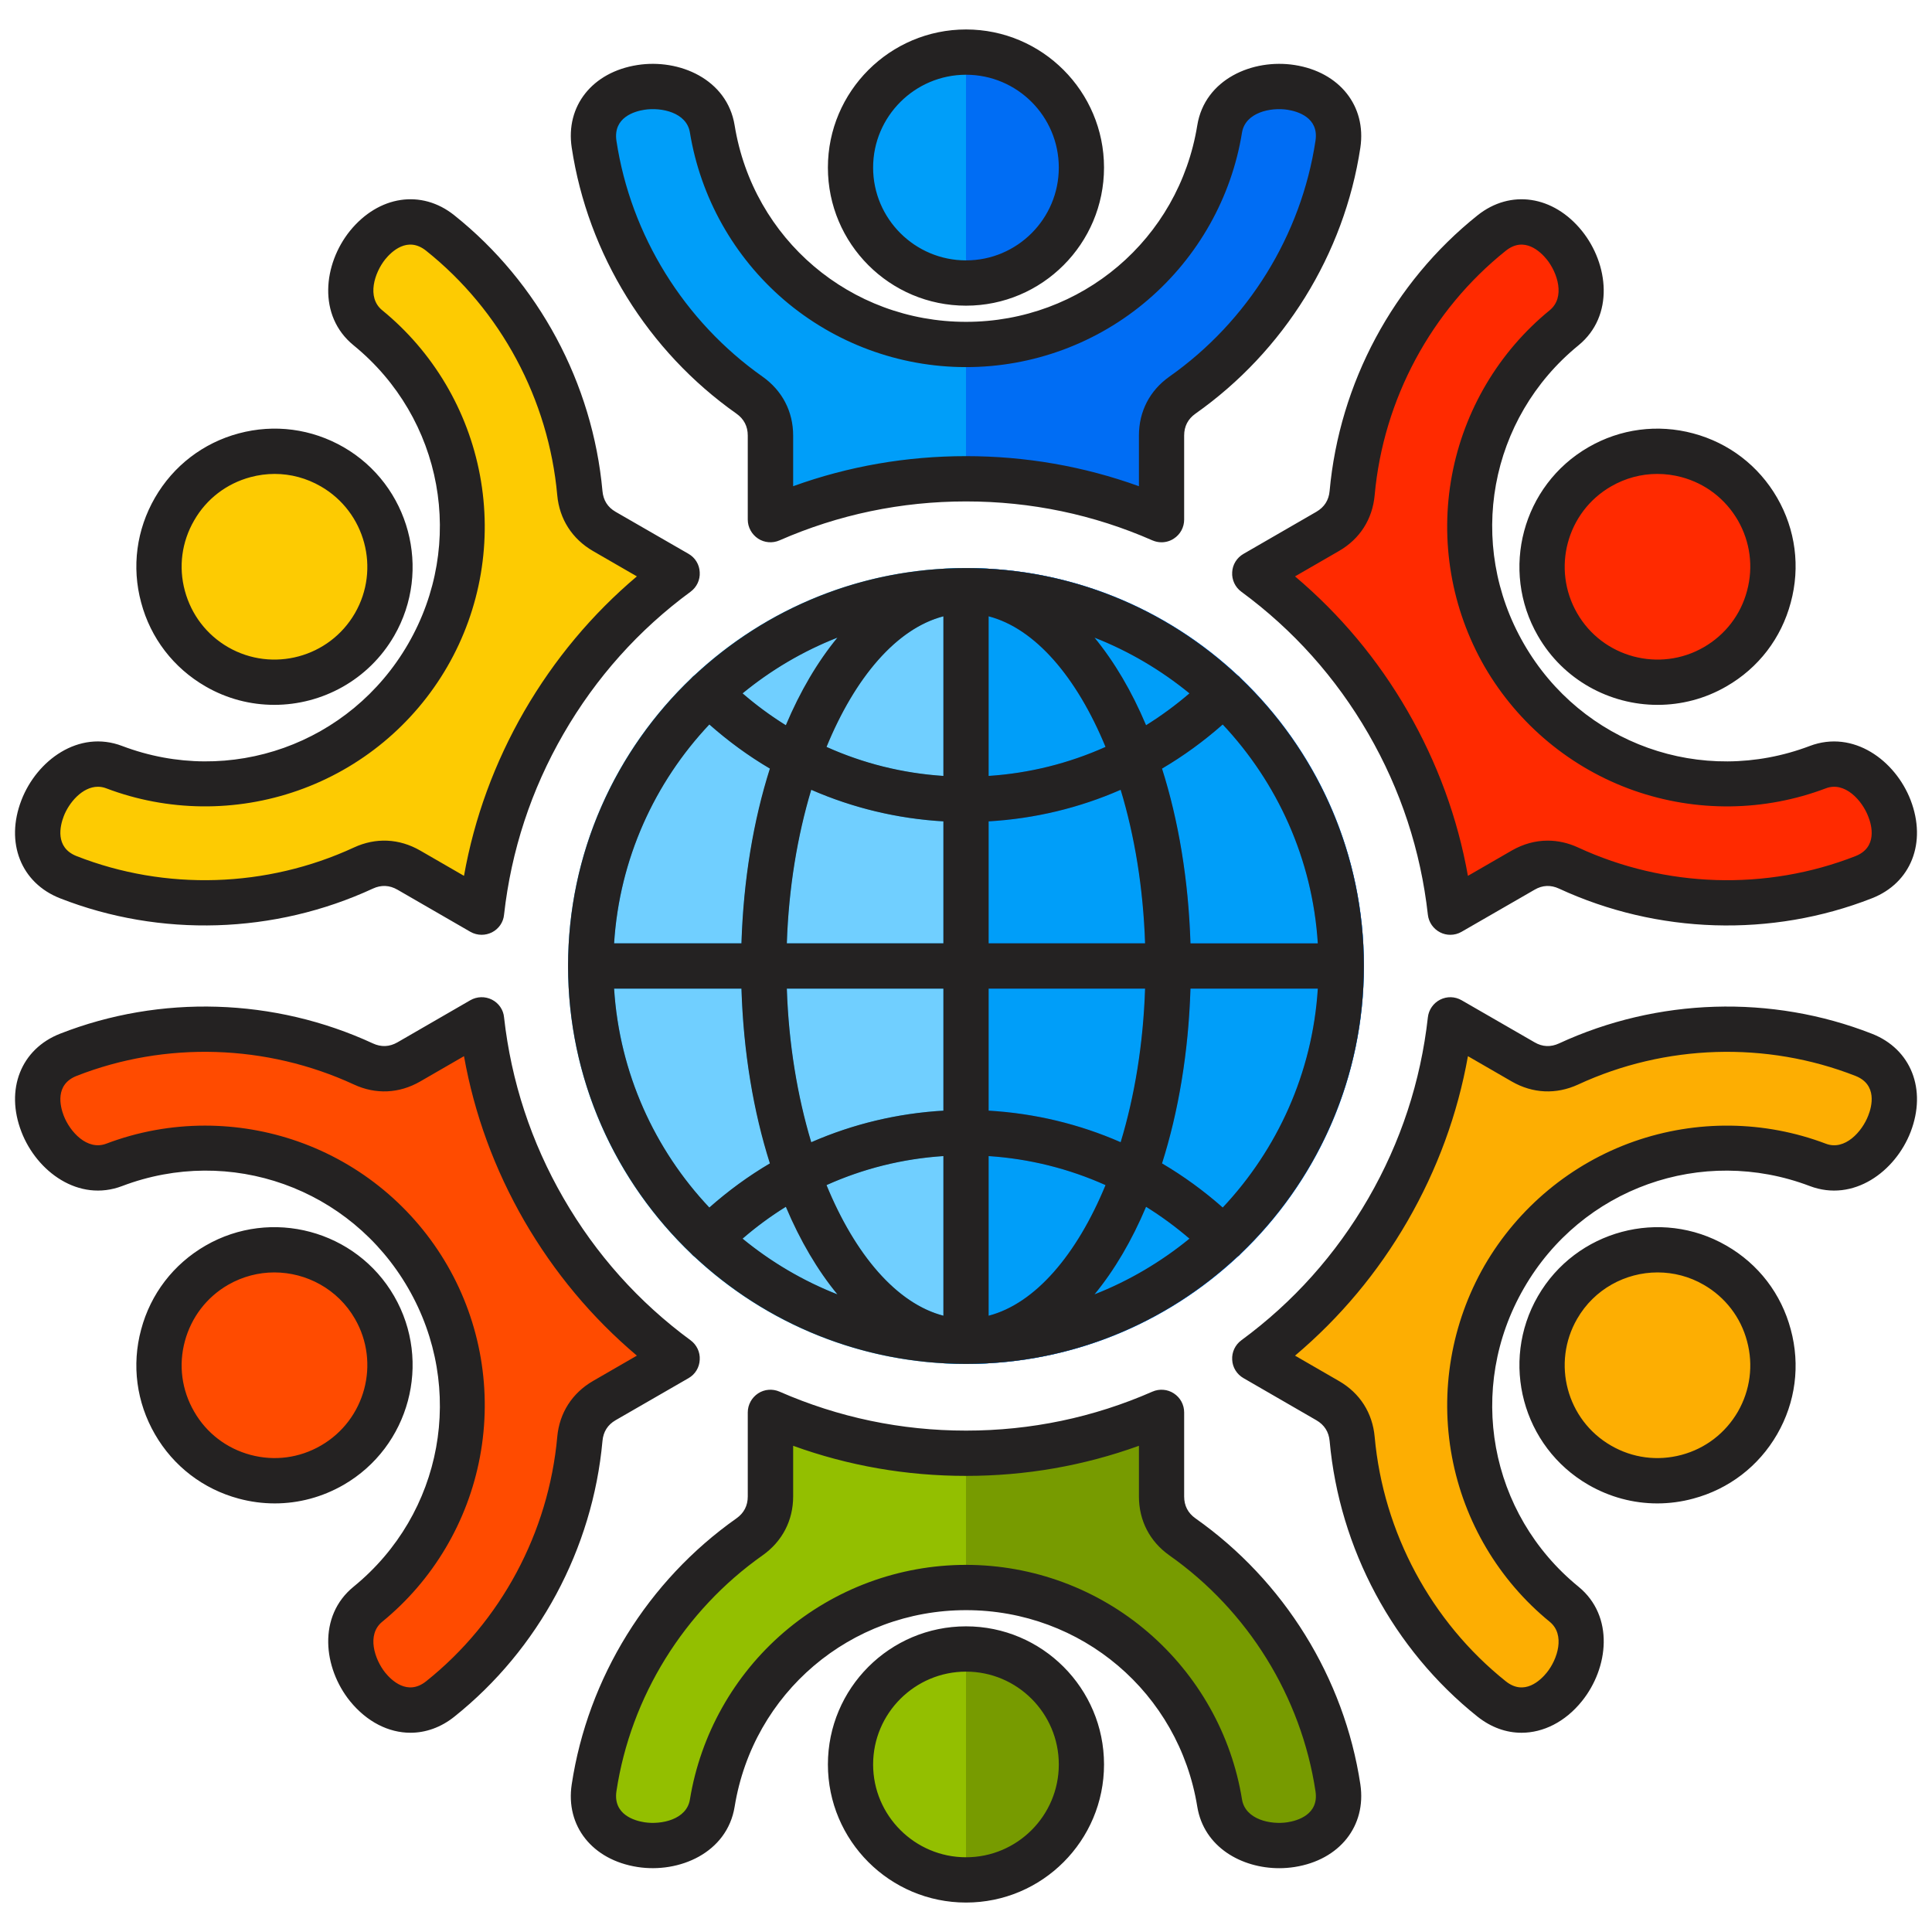 <svg id="Layer_1" viewBox="0 0 512 512" xmlns="http://www.w3.org/2000/svg" data-name="Layer 1"><g><g fill="#009ef9"><path d="m354.565 38.217c-4.15 27.433-19.482 51.196-41.201 66.503-3.586 2.528-5.544 6.302-5.544 10.69v22.296c-15.863-6.959-33.388-10.829-51.82-10.829s-35.957 3.87-51.82 10.829v-22.296c0-4.388-1.958-8.162-5.544-10.69-21.719-15.307-37.051-39.07-41.201-66.503-2.81-18.574 28.651-20.636 31.341-4.049 5.252 32.39 33.351 57.121 67.225 57.121s61.972-24.73 67.225-57.121c2.689-16.586 34.15-14.525 31.341 4.049z" fill-rule="evenodd"/><circle cx="256" cy="44.404" r="30.598"/></g><g fill="#006df4" fill-rule="evenodd"><path d="m354.565 38.217c-4.15 27.433-19.482 51.196-41.201 66.503-3.586 2.528-5.544 6.302-5.544 10.69v22.296c-15.863-6.959-33.388-10.829-51.82-10.829v-35.588c33.874 0 61.972-24.73 67.225-57.121 2.689-16.586 34.15-14.525 31.341 4.049z"/><path d="m256 13.806c16.899 0 30.598 13.699 30.598 30.598s-13.699 30.598-30.598 30.598z"/></g><g fill="#ff2a00" fill-rule="evenodd"><path d="m493.888 232.468c-25.833 10.123-54.078 8.726-78.194-2.429-3.982-1.842-8.23-1.651-12.03.543l-19.309 11.148c-1.905-17.217-7.316-34.33-16.532-50.292s-21.33-29.204-35.289-39.463l19.309-11.148c3.8-2.194 6.09-5.777 6.485-10.146 2.397-26.463 15.31-51.622 36.993-68.932 14.681-11.72 32.197 14.495 19.177 25.117-25.425 20.744-32.793 57.443-15.856 86.779s52.403 41.304 83.08 29.658c15.709-5.964 29.654 22.312 12.164 29.166z"/><path d="m465.746 134.903c8.449 14.635 3.435 33.348-11.2 41.798-14.635 8.449-33.348 3.435-41.798-11.2s-3.435-33.349 11.2-41.798 33.349-3.435 41.798 11.2z"/></g><g fill="#fdae02"><path d="m395.323 450.251c-21.683-17.31-34.596-42.469-36.993-68.932-.396-4.37-2.686-7.952-6.485-10.146l-19.309-11.148c13.958-10.258 26.073-23.5 35.289-39.463 9.216-15.962 14.627-33.075 16.532-50.292l19.309 11.148c3.8 2.194 8.047 2.386 12.03.543 24.116-11.155 52.361-12.552 78.194-2.429 17.49 6.854 3.545 35.13-12.164 29.166-30.677-11.646-66.143.322-83.08 29.658s-9.569 66.035 15.856 86.779c13.019 10.622-4.496 36.838-19.177 25.117z" fill-rule="evenodd"/><circle cx="439.247" cy="361.798" r="30.598" transform="matrix(.697 -.718 .718 .697 -126.3 424.977)"/></g><g fill="#93bf00"><path d="m157.435 473.783c4.15-27.433 19.482-51.196 41.201-66.503 3.586-2.528 5.544-6.302 5.544-10.69v-22.296c15.863 6.959 33.388 10.829 51.82 10.829s35.957-3.87 51.82-10.829v22.296c0 4.388 1.958 8.162 5.544 10.69 21.719 15.307 37.051 39.07 41.201 66.503 2.81 18.574-28.651 20.636-31.341 4.049-5.252-32.39-33.351-57.121-67.225-57.121s-61.972 24.73-67.225 57.121c-2.689 16.586-34.15 14.525-31.341-4.049z" fill-rule="evenodd"/><circle cx="256" cy="467.595" r="30.598"/></g><g fill="#779b00" fill-rule="evenodd"><path d="m256 385.123c18.432 0 35.957-3.87 51.82-10.829v22.296c0 4.388 1.958 8.162 5.544 10.69 21.719 15.307 37.051 39.07 41.201 66.503 2.81 18.574-28.651 20.636-31.341 4.049-5.252-32.39-33.351-57.121-67.225-57.121v-35.588z"/><path d="m256 436.997c16.899 0 30.598 13.699 30.598 30.598s-13.699 30.598-30.598 30.598v-61.197z"/></g><g fill="#ff4b00"><path d="m18.112 279.531c25.833-10.123 54.078-8.726 78.194 2.429 3.982 1.842 8.23 1.651 12.03-.543l19.309-11.148c1.905 17.217 7.316 34.33 16.532 50.292s21.33 29.204 35.289 39.463l-19.309 11.148c-3.8 2.194-6.09 5.777-6.485 10.146-2.397 26.463-15.31 51.622-36.993 68.932-14.681 11.72-32.197-14.495-19.177-25.117 25.425-20.744 32.793-57.443 15.856-86.779s-52.403-41.304-83.08-29.658c-15.709 5.964-29.654-22.312-12.164-29.166z" fill-rule="evenodd"/><circle cx="72.753" cy="361.798" r="30.598" transform="matrix(.995 -.1 .1 .995 -35.757 9.071)"/></g><g fill="#fdcb02"><path d="m116.677 61.749c21.683 17.31 34.596 42.469 36.993 68.932.396 4.37 2.685 7.952 6.485 10.146l19.309 11.148c-13.958 10.258-26.073 23.5-35.289 39.463-9.216 15.962-14.626 33.075-16.532 50.292l-19.309-11.148c-3.8-2.194-8.047-2.386-12.03-.543-24.116 11.155-52.361 12.552-78.194 2.429-17.49-6.854-3.545-35.13 12.164-29.166 30.677 11.646 66.143-.322 83.08-29.658s9.569-66.035-15.856-86.779c-13.02-10.622 4.496-36.838 19.177-25.117z" fill-rule="evenodd"/><circle cx="72.753" cy="150.202" r="30.598" transform="matrix(.872 -.49 .49 .872 -64.255 54.9)"/></g><circle cx="256" cy="256" fill="#70cfff" r="99.452"/><g fill-rule="evenodd"><path d="m256 156.548c54.926 0 99.452 44.526 99.452 99.452s-44.526 99.452-99.452 99.452z" fill="#009ef9"/><path d="m256 150.548c29.119 0 55.482 11.804 74.565 30.887s30.887 45.446 30.887 74.565-11.804 55.482-30.887 74.565-45.447 30.887-74.565 30.887-55.482-11.804-74.565-30.887-30.887-45.446-30.887-74.565 11.804-55.482 30.887-74.565 45.447-30.887 74.565-30.887zm66.081 39.371c-16.911-16.911-40.275-27.371-66.081-27.371s-49.17 10.46-66.081 27.371-27.371 40.274-27.371 66.081 10.46 49.17 27.371 66.081 40.275 27.371 66.081 27.371 49.17-10.46 66.081-27.371 27.371-40.274 27.371-66.081-10.46-49.17-27.371-66.081z" fill="#009ef9"/><path d="m256 150.548c29.119 0 55.482 11.804 74.565 30.887s30.887 45.446 30.887 74.565-11.804 55.482-30.887 74.565-45.447 30.887-74.565 30.887v-12c25.807 0 49.17-10.46 66.081-27.371s27.371-40.274 27.371-66.081-10.46-49.17-27.371-66.081-40.275-27.371-66.081-27.371z" fill="#006df4"/><path d="m256 217.847c-13.787 0-26.975-2.756-39.059-7.757-12.534-5.187-23.84-12.786-33.36-22.225-2.343-2.33-2.353-6.118-.023-8.461s6.118-2.353 8.461-.023c8.425 8.354 18.413 15.071 29.469 19.647 10.624 4.396 22.273 6.819 34.512 6.819z" fill="#009ef9"/><path d="m319.981 179.381c2.343-2.33 6.131-2.319 8.461.023s2.319 6.131-.023 8.461c-9.52 9.44-20.826 17.038-33.36 22.225-12.084 5.001-25.272 7.757-39.059 7.757v-12c12.239 0 23.889-2.423 34.512-6.819 11.056-4.575 21.043-11.293 29.469-19.647z" fill="#006df4"/><path d="m192.018 332.619c-2.343 2.33-6.131 2.319-8.461-.023s-2.319-6.131.023-8.461c9.52-9.44 20.826-17.038 33.36-22.225 12.084-5.001 25.272-7.757 39.059-7.757v12c-12.239 0-23.889 2.423-34.512 6.819-11.055 4.575-21.043 11.293-29.469 19.647z" fill="#009ef9"/><path d="m256 294.153c13.787 0 26.975 2.756 39.059 7.757 12.533 5.187 23.84 12.786 33.36 22.225 2.342 2.33 2.353 6.118.023 8.461s-6.118 2.353-8.461.023c-8.425-8.354-18.414-15.071-29.469-19.647-10.624-4.396-22.273-6.819-34.512-6.819z" fill="#006df4"/><path d="m256 150.548c17.175 0 32.413 12.341 43.163 32.293 10.146 18.83 16.421 44.705 16.421 73.159s-6.276 54.328-16.421 73.159c-10.75 19.952-25.988 32.293-43.163 32.293s-32.413-12.341-43.163-32.293c-10.145-18.83-16.421-44.705-16.421-73.159s6.276-54.329 16.421-73.159c10.75-19.952 25.987-32.293 43.163-32.293zm32.616 37.965c-8.643-16.042-20.199-25.964-32.616-25.964s-23.973 9.922-32.616 25.964c-9.247 17.163-14.968 41.016-14.968 67.487s5.72 50.324 14.968 67.487c8.643 16.042 20.199 25.964 32.616 25.964s23.973-9.922 32.616-25.964c9.247-17.163 14.967-41.016 14.967-67.487s-5.72-50.324-14.967-67.487z" fill="#009ef9"/><path d="m256 150.548c17.175 0 32.413 12.341 43.163 32.293 10.146 18.83 16.421 44.705 16.421 73.159s-6.276 54.328-16.421 73.159c-10.75 19.952-25.988 32.293-43.163 32.293v-12c12.418 0 23.973-9.922 32.616-25.964 9.247-17.163 14.967-41.016 14.967-67.487s-5.72-50.324-14.967-67.487c-8.643-16.042-20.199-25.964-32.616-25.964v-12z" fill="#006df4"/><path d="m156.548 262c-3.314 0-6-2.686-6-6s2.686-6 6-6h99.452v12z" fill="#009ef9"/><path d="m256 250h99.452c3.314 0 6 2.686 6 6s-2.686 6-6 6h-99.452z" fill="#006df4"/><path d="m256 150.548c2.014 0 4.014.059 6 .17v210.564c-1.986.111-3.986.17-6 .17s-4.014-.059-6-.17v-210.564c1.986-.111 3.986-.17 6-.17z" fill="#009ef9"/></g></g><path d="m324.032 320.007c-5.022-4.441-10.397-8.349-16.08-11.692 4.361-13.719 7.005-29.43 7.534-46.316h33.747c-1.41 22.376-10.75 42.633-25.2 58.008zm-161.289-58.008h33.747c.529 16.886 3.172 32.597 7.533 46.316-5.683 3.344-11.014 7.252-16.036 11.692-14.494-15.375-23.834-35.632-25.244-58.008zm25.244-70.005c5.022 4.441 10.353 8.349 16.036 11.688-4.361 13.724-7.005 29.434-7.533 46.316h-33.747c1.41-22.372 10.75-42.628 25.244-58.004zm74.014 58.004v-32.332c12.159-.705 24.011-3.547 34.98-8.358 3.701 12.182 5.992 26.037 6.476 40.69h-41.457zm0 44.338v-32.337h41.457c-.485 14.657-2.775 28.513-6.476 40.694-10.97-4.811-22.821-7.652-34.98-8.357zm41.721 25.482c-3.789 8.992-8.415 16.825-13.657 23.2 9.164-3.599 17.622-8.613 25.156-14.763-3.657-3.128-7.489-5.947-11.498-8.436zm-41.721 28.861v-42.302c10.794.709 21.235 3.326 30.971 7.688-7.622 18.472-18.636 31.403-30.971 34.615zm-40.091-5.661c-5.243-6.375-9.869-14.208-13.657-23.2-4.009 2.489-7.842 5.309-11.454 8.436 7.489 6.15 15.948 11.164 25.112 14.763zm28.107-36.641v42.302c-12.38-3.212-23.393-16.142-30.971-34.615 9.692-4.362 20.134-6.979 30.971-7.688zm0-44.377v32.337c-12.203.705-24.01 3.546-35.024 8.357-3.657-12.181-5.992-26.037-6.476-40.694h41.501zm0-44.333v32.332h-41.501c.485-14.649 2.82-28.509 6.476-40.69 11.014 4.811 22.821 7.653 35.024 8.358zm-41.765-25.477c3.789-8.996 8.415-16.83 13.657-23.204-9.164 3.599-17.622 8.613-25.112 14.763 3.613 3.128 7.445 5.948 11.454 8.441zm41.765-28.861v42.298c-10.838-.709-21.279-3.326-30.971-7.687 7.578-18.473 18.592-31.403 30.971-34.61zm42.955 34.61c-9.736 4.361-20.178 6.978-30.971 7.687v-42.298c12.336 3.207 23.35 16.138 30.971 34.61zm-2.907-28.954c5.242 6.375 9.868 14.208 13.657 23.204 4.009-2.494 7.842-5.313 11.498-8.441-7.534-6.15-15.992-11.164-25.156-14.763zm25.42 81.014c-.529-16.882-3.172-32.592-7.534-46.316 5.683-3.339 11.058-7.247 16.08-11.688 14.45 15.375 23.79 35.632 25.2 58.004h-33.747zm13.173-70.348c-.088-.079-.132-.172-.176-.251-.22-.181-.396-.326-.617-.476-18.856-17.592-44.1-28.376-71.855-28.376s-53.043 10.785-71.899 28.376c-.176.15-.397.295-.573.476-.088.079-.132.172-.22.251-20.178 19.222-32.778 46.342-32.778 76.349s12.6 57.132 32.778 76.353c.088.079.132.172.22.251.176.181.397.322.573.476 18.856 17.587 44.144 28.367 71.899 28.367s52.999-10.78 71.855-28.372c.221-.15.397-.291.617-.471.044-.079.088-.172.176-.251 20.178-19.221 32.778-46.342 32.778-76.353s-12.6-57.127-32.778-76.349zm-277.2-41.745c3.26-5.692 8.591-9.763 14.935-11.463 2.115-.568 4.273-.85 6.388-.85 4.273 0 8.458 1.119 12.248 3.309 11.763 6.78 15.816 21.856 9.032 33.601-6.785 11.745-21.852 15.785-33.615 9.005-5.683-3.287-9.736-8.591-11.455-14.939-1.718-6.348-.837-12.974 2.467-18.662zm2.996 43.99c5.727 3.322 12.027 4.899 18.239 4.895 12.644 0 24.98-6.564 31.765-18.288 10.089-17.477 4.053-39.906-13.393-49.995-8.503-4.89-18.327-6.19-27.799-3.657-9.428 2.529-17.314 8.586-22.204 17.05-4.89 8.467-6.212 18.332-3.657 27.773 2.511 9.446 8.591 17.336 17.05 22.222zm-37.579 34.46c-.925 2.401-2.423 8.225 3.436 10.525 23.57 9.243 50.356 8.406 73.485-2.286 5.771-2.678 11.983-2.397 17.534.793l11.631 6.718c2.731-15.34 8.106-29.993 15.992-43.668 7.93-13.675 17.931-25.649 29.826-35.694l-11.631-6.718c-5.507-3.194-8.899-8.45-9.472-14.803-2.291-25.372-14.935-48.986-34.76-64.784-4.934-3.934-9.208.291-10.838 2.291-2.82 3.542-4.978 10.071-.793 13.485 13.481 11.001 22.689 26.521 25.905 43.708 3.26 17.38.22 35.39-8.635 50.722-8.855 15.331-22.909 27.002-39.606 32.857-16.477 5.793-34.54 5.586-50.797-.59-.749-.287-1.498-.414-2.203-.414-4.141 0-7.71 4.247-9.075 7.86zm-.969 21.697c26.61 10.428 56.832 9.489 82.913-2.568 2.203-1.022 4.406-.925 6.52.295l19.297 11.146c.925.537 1.982.802 2.996.802.925 0 1.85-.211 2.731-.643 1.806-.916 3.04-2.683 3.216-4.696 1.894-16.948 7.181-33.082 15.772-47.951s19.913-27.53 33.659-37.628c1.63-1.198 2.555-3.141 2.423-5.168-.088-2.022-1.19-3.851-2.952-4.864l-19.341-11.146c-2.115-1.221-3.26-3.067-3.48-5.494-2.599-28.61-16.917-55.246-39.254-73.08-8.679-6.952-20.045-5.251-27.667 4.132-7.049 8.763-8.635 22.499.969 30.324 23.702 19.327 29.782 52.602 14.45 79.129-15.332 26.526-47.184 37.897-75.776 27.05-11.543-4.397-22.645 3.842-26.698 14.345-4.361 11.252-.132 21.948 10.221 26.015zm69.124 145.041c-5.683 3.291-12.292 4.163-18.636 2.462-6.344-1.7-11.675-5.771-14.935-11.459-3.304-5.692-4.185-12.322-2.467-18.671 1.718-6.34 5.771-11.653 11.455-14.935 3.877-2.229 8.106-3.286 12.247-3.286 8.503 0 16.829 4.41 21.367 12.292 6.784 11.75 2.731 26.821-9.032 33.597zm19.429-39.597c-10.089-17.477-32.557-23.482-50.004-13.393-8.459 4.886-14.538 12.781-17.05 22.222-2.555 9.441-1.234 19.301 3.657 27.768 4.89 8.472 12.776 14.521 22.204 17.054 3.172.85 6.344 1.269 9.56 1.269 6.344 0 12.6-1.67 18.239-4.921 17.446-10.089 23.482-32.518 13.393-49.999zm43.219 37.28c.573-6.353 3.965-11.609 9.472-14.802l11.631-6.719c-11.895-10.049-21.896-22.019-29.826-35.694-7.886-13.675-13.261-28.328-15.992-43.668l-11.631 6.719c-5.551 3.19-11.763 3.476-17.534.793-23.129-10.693-49.915-11.525-73.485-2.287-5.859 2.3-4.361 8.124-3.436 10.52 1.63 4.251 6.212 9.366 11.278 7.45 8.415-3.194 17.27-4.789 26.169-4.789 8.326 0 16.653 1.397 24.627 4.194 16.697 5.859 30.751 17.53 39.606 32.861s11.895 33.341 8.635 50.721c-3.216 17.191-12.424 32.707-25.905 43.708-4.185 3.414-2.026 9.943.793 13.481 1.63 2 5.903 6.23 10.838 2.3 19.825-15.807 32.469-39.421 34.76-64.789zm15.463-4.41 19.341-11.151c1.762-1.009 2.864-2.841 2.952-4.859.132-2.022-.793-3.97-2.423-5.172-13.746-10.097-25.068-22.755-33.659-37.624s-13.878-31.002-15.772-47.955c-.176-2.009-1.41-3.775-3.216-4.692-1.806-.912-3.965-.855-5.727.158l-19.297 11.151c-2.115 1.216-4.317 1.313-6.52.291-26.081-12.063-56.303-12.997-82.913-2.568-10.353 4.066-14.582 14.763-10.221 26.015 4.053 10.503 15.155 18.741 26.698 14.345 28.593-10.851 60.445.524 75.776 27.05 15.332 26.522 9.252 59.801-14.45 79.129-9.604 7.82-8.018 21.561-.969 30.319 4.494 5.533 10.265 8.392 16.036 8.392 4.009 0 8.062-1.401 11.631-4.26 22.336-17.829 36.655-44.461 39.254-73.08.22-2.418 1.366-4.269 3.48-5.489zm92.87 115.827c-13.569 0-24.627-11.04-24.627-24.596s11.058-24.601 24.627-24.601 24.583 11.04 24.583 24.601-11.014 24.596-24.583 24.596zm0-61.198c-20.221 0-36.61 16.42-36.61 36.602s16.389 36.597 36.61 36.597 36.566-16.419 36.566-36.597-16.389-36.602-36.566-36.602zm85.204 51.92c-4.493.7-11.19-.709-12.071-6.049-2.776-17.173-11.631-32.901-24.892-44.294-13.393-11.516-30.531-17.869-48.241-17.869s-34.848 6.353-48.285 17.869c-13.261 11.393-22.072 27.121-24.892 44.294-.837 5.34-7.578 6.749-12.071 6.049-2.555-.401-8.327-2-7.401-8.239 3.789-25.041 17.931-47.822 38.725-62.493 5.198-3.679 8.106-9.221 8.106-15.6v-13.437c14.626 5.3 30.002 7.978 45.818 7.978s31.148-2.678 45.818-7.978v13.437c0 6.379 2.864 11.921 8.062 15.6 20.839 14.671 34.936 37.452 38.725 62.493.969 6.238-4.846 7.838-7.401 8.239zm-24.407-80.538c23.482 16.547 39.43 42.25 43.703 70.507 1.63 11.023-5.507 20.01-17.402 21.883-1.366.211-2.731.321-4.097.321-9.957 0-19.957-5.551-21.72-16.292-4.89-30.178-30.663-52.092-61.282-52.092s-56.435 21.913-61.326 52.092c-1.982 12.208-14.671 17.711-25.773 15.97-11.939-1.872-19.076-10.86-17.402-21.883 4.273-28.257 20.178-53.96 43.659-70.507 1.983-1.401 2.996-3.353 2.996-5.793v-22.288c0-2.031 1.057-3.921 2.731-5.031s3.833-1.278 5.683-.467c15.64 6.846 32.249 10.327 49.43 10.327s33.791-3.48 49.387-10.327c1.85-.811 4.009-.643 5.683.467 1.718 1.11 2.731 3 2.731 5.031v22.288c0 2.441 1.013 4.392 2.996 5.793zm143.754-28.279c-3.304 5.688-8.591 9.758-14.935 11.459-6.388 1.701-12.997.828-18.68-2.462-11.763-6.776-15.772-21.847-8.987-33.597 4.538-7.882 12.82-12.296 21.323-12.296 4.185 0 8.415 1.062 12.248 3.291 5.683 3.282 9.78 8.595 11.454 14.935 1.718 6.348.837 12.979-2.423 18.671zm-3.04-43.994c-17.446-10.093-39.871-4.08-49.96 13.393-10.089 17.481-4.097 39.91 13.393 49.999 5.639 3.251 11.895 4.921 18.239 4.921 3.172 0 6.388-.418 9.516-1.269 9.472-2.533 17.358-8.582 22.248-17.054 4.89-8.467 6.168-18.327 3.613-27.768-2.511-9.441-8.547-17.336-17.049-22.222zm37.58-34.465c.969-2.396 2.467-8.221-3.392-10.52-23.614-9.243-50.4-8.406-73.485 2.287-5.816 2.678-12.027 2.396-17.578-.793l-11.631-6.719c-2.732 15.34-8.107 29.993-15.993 43.668s-17.931 25.645-29.826 35.694l11.631 6.719c5.551 3.194 8.899 8.45 9.472 14.802 2.291 25.367 14.979 48.981 34.76 64.789 4.934 3.93 9.208-.3 10.838-2.3 2.864-3.538 4.978-10.067.793-13.481-13.481-11.001-22.689-26.517-25.905-43.708-3.26-17.38-.176-35.39 8.635-50.721 8.899-15.331 22.953-27.002 39.606-32.861 16.521-5.793 34.54-5.582 50.841.595 5.022 1.921 9.604-3.199 11.234-7.45zm.969-21.693c-26.61-10.428-56.832-9.494-82.913 2.568-2.203 1.022-4.406.925-6.476-.291l-19.34-11.151c-1.762-1.013-3.877-1.07-5.683-.158-1.807.916-3.04 2.683-3.26 4.692-1.894 16.953-7.181 33.086-15.772 47.955s-19.913 27.535-33.659 37.624c-1.63 1.203-2.555 3.15-2.423 5.172.088 2.018 1.234 3.85 2.996 4.859l19.297 11.151c2.115 1.22 3.304 3.071 3.525 5.489 2.599 28.61 16.873 55.251 39.21 73.08 3.612 2.859 7.622 4.26 11.631 4.26 5.771 0 11.587-2.859 16.036-8.392 7.049-8.758 8.635-22.499-.925-30.319-23.702-19.327-29.782-52.607-14.45-79.129 15.287-26.526 47.14-37.901 75.732-27.05 11.587 4.392 22.689-3.842 26.742-14.345 4.317-11.252.132-21.949-10.265-26.015zm-69.124-145.045c3.789-2.19 7.974-3.309 12.247-3.309 2.159 0 4.317.282 6.432.85 6.344 1.7 11.63 5.771 14.935 11.463 3.26 5.688 4.141 12.314 2.423 18.662-1.674 6.348-5.771 11.653-11.454 14.939-11.719 6.78-26.83 2.74-33.571-9.005-6.784-11.75-2.775-26.821 8.987-33.601zm-19.385 39.602c6.74 11.728 19.076 18.292 31.72 18.292 6.212-.004 12.512-1.577 18.239-4.899 8.503-4.886 14.538-12.776 17.049-22.222 2.555-9.441 1.278-19.305-3.613-27.773-4.89-8.463-12.776-14.521-22.248-17.05-9.428-2.529-19.297-1.233-27.755 3.657-17.49 10.089-23.482 32.518-13.393 49.995zm-43.263-37.28c-.573 6.353-3.921 11.609-9.472 14.803l-11.631 6.718c11.895 10.045 21.94 22.019 29.826 35.694s13.261 28.328 15.993 43.668l11.631-6.718c3.04-1.74 6.256-2.617 9.516-2.617 2.687 0 5.419.603 8.062 1.824 23.085 10.692 49.871 11.529 73.485 2.286 5.86-2.3 4.362-8.124 3.392-10.52-1.63-4.251-6.212-9.366-11.234-7.45-16.301 6.177-34.32 6.384-50.841.59-16.653-5.855-30.707-17.525-39.606-32.857-8.811-15.331-11.895-33.342-8.635-50.722 3.216-17.186 12.424-32.707 25.905-43.708 4.185-3.414 2.071-9.944-.793-13.485-1.63-2-5.904-6.225-10.838-2.291-19.781 15.798-32.469 39.412-34.76 64.784zm-15.463 4.41-19.297 11.146c-1.762 1.013-2.907 2.841-2.996 4.864-.132 2.026.793 3.969 2.423 5.168 13.746 10.098 25.068 22.759 33.659 37.628s13.878 31.002 15.772 47.951c.22 2.013 1.454 3.78 3.26 4.696.837.432 1.762.643 2.687.643 1.057 0 2.071-.264 2.996-.802l19.34-11.146c2.07-1.22 4.273-1.317 6.476-.295 26.081 12.063 56.303 12.996 82.913 2.568 10.397-4.067 14.583-14.759 10.265-26.015-4.053-10.503-15.155-18.737-26.742-14.345-28.592 10.851-60.445-.524-75.732-27.05-15.331-26.526-9.252-59.801 14.45-79.129 9.56-7.824 7.974-21.565.925-30.324-7.577-9.384-18.944-11.084-27.667-4.132-22.336 17.829-36.611 44.47-39.21 73.08-.22 2.427-1.41 4.273-3.525 5.494zm-92.826-115.828c13.57 0 24.583 11.036 24.583 24.601s-11.014 24.596-24.583 24.596-24.627-11.036-24.627-24.596 11.058-24.601 24.627-24.601zm0 61.198c20.178 0 36.566-16.42 36.566-36.597s-16.389-36.602-36.566-36.602-36.61 16.42-36.61 36.602 16.389 36.597 36.61 36.597zm-85.248-51.916c4.494-.709 11.234.7 12.071 6.04 2.82 17.173 11.63 32.905 24.892 44.298 13.437 11.521 30.575 17.86 48.285 17.86s34.848-6.34 48.241-17.86c13.261-11.393 22.116-27.125 24.892-44.298.881-5.335 7.578-6.745 12.071-6.04 2.555.397 8.371 1.996 7.401 8.23-3.789 25.046-17.887 47.822-38.725 62.498-5.198 3.678-8.062 9.216-8.062 15.596v13.437c-14.671-5.291-30.046-7.97-45.818-7.97s-31.192 2.678-45.818 7.97v-13.437c0-6.379-2.908-11.917-8.106-15.596-20.794-14.675-34.936-37.452-38.725-62.498-.925-6.234 4.846-7.833 7.401-8.23zm24.407 80.534c-23.482-16.548-39.386-42.245-43.659-70.507-1.674-11.019 5.463-20.015 17.402-21.883 11.102-1.745 23.79 3.758 25.773 15.975 4.89 30.178 30.707 52.083 61.326 52.083s56.392-21.905 61.282-52.083c1.983-12.217 14.67-17.719 25.817-15.975 11.895 1.868 19.032 10.864 17.402 21.883-4.273 28.262-20.222 53.959-43.703 70.507-1.983 1.405-2.996 3.352-2.996 5.789v22.297c0 2.022-1.013 3.912-2.731 5.022-.969.647-2.115.978-3.26.978-.837 0-1.63-.167-2.423-.506-15.596-6.851-32.205-10.322-49.387-10.322s-33.791 3.472-49.43 10.322c-1.851.81-4.009.634-5.683-.471-1.674-1.11-2.731-3-2.731-5.022v-22.297c0-2.436-1.013-4.383-2.996-5.789z" fill="#242222" fill-rule="evenodd"/></svg>